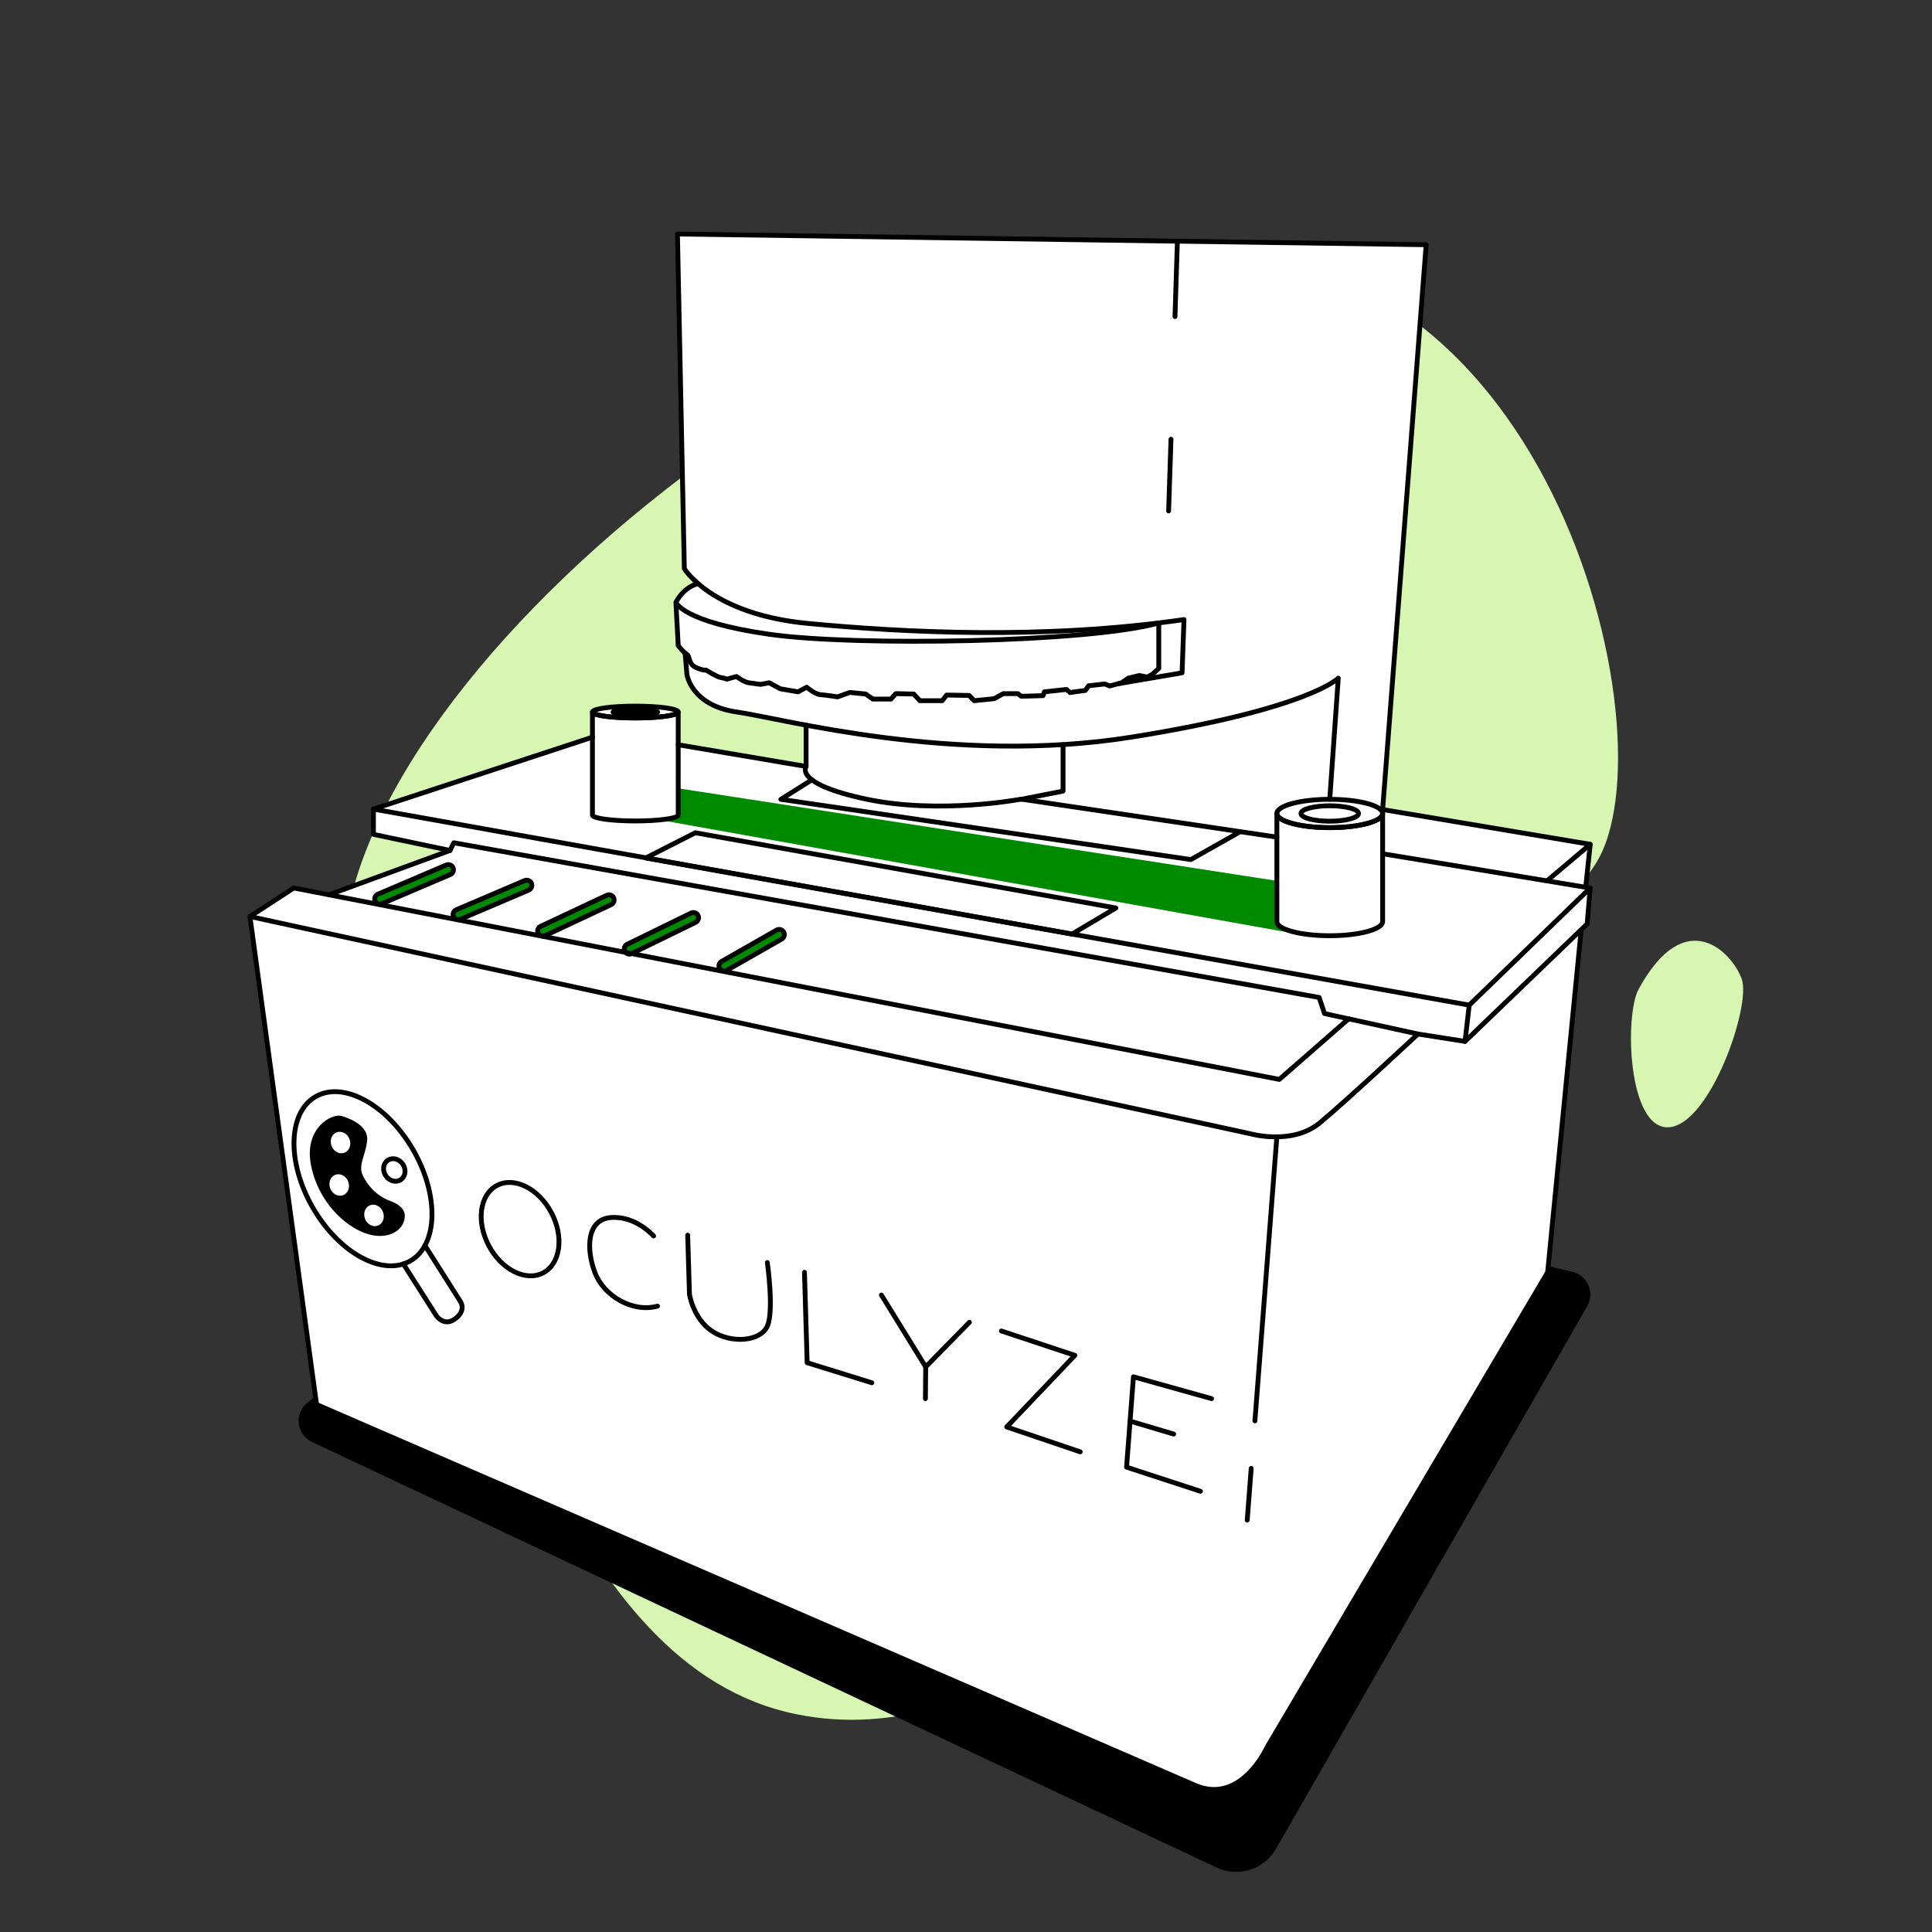<?xml version="1.0" encoding="UTF-8" standalone="no"?>
<!DOCTYPE svg PUBLIC "-//W3C//DTD SVG 1.1//EN" "http://www.w3.org/Graphics/SVG/1.1/DTD/svg11.dtd">
<svg width="100%" height="100%" viewBox="0 0 1667 1667" version="1.1" xmlns="http://www.w3.org/2000/svg" xmlns:xlink="http://www.w3.org/1999/xlink" xml:space="preserve" xmlns:serif="http://www.serif.com/" style="fill-rule:evenodd;clip-rule:evenodd;stroke-linecap:round;stroke-linejoin:round;stroke-miterlimit:5.944;">
    <rect x="0" y="0" width="1667" height="1667" fill="#333333" stroke="none"/>
    <g transform="matrix(1,0,0,1,-5625,0)">
        <g id="step-3" serif:id="step 3" transform="matrix(4.167,0,0,4.167,5625,0)">
            <rect x="0" y="0" width="400" height="400" style="fill:none;"/>
            <g id="Layer-7" serif:id="Layer 7">
                <g transform="matrix(1,0,0,1,164.911,50.064)">
                    <path d="M0,304.892C40.319,313.103 82.518,276.28 89.508,229.741C96.497,183.203 149.064,154.512 165.498,128.769C181.932,103.025 155.293,-8.211 74.525,3.244C-6.242,14.699 -116.628,113.389 -89.914,167.683C-63.199,221.977 -47.865,295.144 0,304.892" style="fill:rgb(215,246,178);fill-rule:nonzero;"/>
                </g>
                <g transform="matrix(1,0,0,1,147.045,387.547)">
                    <path d="M0,-163.781L-83.398,-97.091C-86.187,-94.861 -85.67,-90.48 -82.439,-88.96L104.876,-0.84C109.351,1.265 114.693,-0.417 117.154,-4.708L181.62,-117.109C183.228,-119.914 181.676,-123.476 178.527,-124.207L4.103,-164.712C2.665,-165.046 1.153,-164.703 0,-163.781" style="fill-rule:nonzero;"/>
                </g>
                <g transform="matrix(1,0,0,1,329.277,244.522)">
                    <path d="M0,-69.693L-42.983,-76.897L-41.629,-94.479L-33.972,-193.846L-40.335,-193.937L-115.691,-195.016L-189.003,-196.066L-188.841,-188.188L-187.643,-130.015L-187.576,-126.775C-187.576,-126.775 -185.324,-124.204 -185.236,-124.125C-185.148,-124.047 -184.742,-123.687 -184.742,-123.687C-184.742,-123.687 -187.324,-122.66 -188.194,-121.456C-189.063,-120.252 -189.32,-119.304 -189.32,-119.304L-188.844,-110.841L-187.415,-108.901L-186.906,-104.295C-186.906,-104.295 -185.764,-100.772 -183.202,-99.433C-180.64,-98.093 -177.027,-97.085 -177.027,-97.085L-165.178,-94.899L-162.365,-94.366L-162.366,-85.807L-188.508,-90.306L-188.845,-90.528L-189.003,-97.424C-189.003,-97.424 -192.277,-98.156 -195.109,-98.445C-197.941,-98.734 -203.179,-98.484 -204.549,-98.021C-205.918,-97.559 -206.604,-97.212 -206.604,-97.212L-206.603,-91.893L-218.149,-88.098L-248.527,-78.114L-251.952,-76.988L-251.951,-71.755L-236.5,-68.51L-237.164,-68.033L-260.97,-59.309L-268.441,-60.655L-277.525,-54.747L-274.536,-32.137L-263.748,46.162L-238.492,57.242L-84.632,123.933C-84.632,123.933 -79.735,126.373 -77.346,126.015C-74.957,125.657 -72.984,125.115 -71.114,123.067C-69.244,121.019 -66.916,117.583 -65.899,115.542C-64.882,113.501 -50.023,88.67 -50.023,88.67L-31.973,58.118L-17.718,33.991L-9.88,20.724L-8.818,18.925L-7.471,5.178L-4.829,-21.783L-2.487,-45.683L-1.897,-51.99L-0.635,-53.204L-0.001,-60.655L-0.937,-60.81L-0.237,-67.443L0,-69.693Z" style="fill:white;fill-rule:nonzero;"/>
                </g>
                <g transform="matrix(1,0,0,1,78.658,178.881)">
                    <path d="M0,8.332C-0.415,8.332 -0.811,8.088 -0.985,7.681C-1.216,7.138 -0.964,6.509 -0.42,6.276L13.747,0.233C14.288,0 14.92,0.253 15.152,0.798C15.384,1.342 15.132,1.971 14.588,2.202L0.42,8.245C0.283,8.305 0.141,8.332 0,8.332" style="fill:rgb(0,138,0);fill-rule:nonzero;"/>
                </g>
                <g transform="matrix(1,0,0,1,94.888,182.107)">
                    <path d="M0,8.331C-0.415,8.331 -0.811,8.087 -0.984,7.68C-1.216,7.137 -0.964,6.508 -0.421,6.275L13.747,0.231C14.288,0 14.919,0.252 15.152,0.796C15.384,1.34 15.132,1.969 14.588,2.201L0.42,8.244C0.283,8.304 0.14,8.331 0,8.331" style="fill:rgb(0,138,0);fill-rule:nonzero;"/>
                </g>
                <g transform="matrix(1,0,0,1,112.394,185.125)">
                    <path d="M0,8.726C-0.402,8.726 -0.788,8.499 -0.97,8.111C-1.221,7.575 -0.991,6.939 -0.455,6.687L13.246,0.252C13.781,0 14.419,0.232 14.669,0.766C14.92,1.301 14.69,1.938 14.155,2.19L0.453,8.625C0.307,8.693 0.151,8.726 0,8.726" style="fill:rgb(0,138,0);fill-rule:nonzero;"/>
                </g>
                <g transform="matrix(1,0,0,1,130.326,188.797)">
                    <path d="M0,8.768C-0.396,8.768 -0.776,8.547 -0.963,8.168C-1.222,7.637 -1.003,6.996 -0.472,6.736L12.78,0.26C13.312,0 13.952,0.22 14.213,0.751C14.472,1.282 14.252,1.923 13.721,2.183L0.469,8.659C0.318,8.733 0.158,8.768 0,8.768" style="fill:rgb(0,138,0);fill-rule:nonzero;"/>
                </g>
                <g transform="matrix(1,0,0,1,149.942,192.294)">
                    <path d="M0,8.789C-0.372,8.789 -0.734,8.596 -0.932,8.249C-1.224,7.735 -1.044,7.082 -0.531,6.789L10.862,0.294C11.375,0 12.029,0.18 12.323,0.695C12.615,1.208 12.435,1.862 11.923,2.154L0.529,8.648C0.361,8.744 0.18,8.789 0,8.789" style="fill:rgb(0,138,0);fill-rule:nonzero;"/>
                </g>
                <g transform="matrix(1,0,0,1,264.394,174.42)">
                    <path d="M0,7.971L-123.678,-11.144L-124.268,-5.339C-124.268,-5.339 -122.924,-4.88 -127.815,-4.642L4.988,19.115C4.988,19.115 0.752,18.888 0,16.402C-0.752,13.915 0,7.971 0,7.971" style="fill:rgb(0,138,0);fill-rule:nonzero;"/>
                </g>
                <g transform="matrix(1,0,0,1,51.753,217.597)">
                    <path d="M0,-27.821L9.083,-33.73L213.15,5.909L227.499,-6.633" style="fill:none;fill-rule:nonzero;stroke:black;stroke-width:1px;"/>
                </g>
                <g transform="matrix(1,0,0,1,304.225,173.516)">
                    <path d="M0,34.61L-226.899,-5.981L-226.899,-0.749L-211.043,2.581L-210.25,0.995L-31.078,33.024L-29.968,36.355L-10.616,40.591" style="fill:none;fill-rule:nonzero;stroke:black;stroke-width:1px;"/>
                </g>
                <g transform="matrix(0,-1,-1,0,131.553,138.559)">
                    <ellipse cx="-8.879" cy="0" rx="1.229" ry="8.879" style="fill:none;stroke:black;stroke-width:1px;"/>
                </g>
                <g transform="matrix(0,1,1,0,131.554,142.823)">
                    <ellipse cx="4.614" cy="0" rx="0.435" ry="4.614" style="fill:none;stroke:black;stroke-width:1px;"/>
                </g>
                <g transform="matrix(1,0,0,1,131.553,168.764)">
                    <path d="M0,-20.097C-4.904,-20.097 -8.88,-20.647 -8.88,-21.326L-8.88,0C-8.88,0.679 -4.904,1.229 0,1.229C4.904,1.229 8.88,0.679 8.88,0L8.88,-21.326C8.88,-20.647 4.904,-20.097 0,-20.097Z" style="fill:none;fill-rule:nonzero;stroke:black;stroke-width:1px;"/>
                </g>
                <g transform="matrix(0,-1,-1,0,275.344,157.493)">
                    <ellipse cx="-10.951" cy="0" rx="2.934" ry="10.951" style="fill:none;stroke:black;stroke-width:1px;"/>
                </g>
                <g transform="matrix(0,-1,-1,0,275.344,162.482)">
                    <ellipse cx="-5.962" cy="0" rx="1.598" ry="5.962" style="fill:none;stroke:black;stroke-width:1px;"/>
                </g>
                <g transform="matrix(1,0,0,1,275.344,190.821)">
                    <path d="M0,-19.443C-6.048,-19.443 -10.95,-20.757 -10.95,-22.377L-10.95,-0C-10.95,1.62 -6.048,2.934 0,2.934C6.048,2.934 10.95,1.62 10.95,-0L10.95,-22.377C10.95,-20.757 6.048,-19.443 0,-19.443Z" style="fill:none;fill-rule:nonzero;stroke:black;stroke-width:1px;"/>
                </g>
                <g transform="matrix(-0.987,-0.163,-0.163,0.987,287.158,173.327)">
                    <path d="M-43.272,3.545L0.29,3.545" style="fill:none;fill-rule:nonzero;stroke:black;stroke-width:1px;"/>
                </g>
                <g transform="matrix(-0.989,-0.147,-0.147,0.989,142.525,145.178)">
                    <path d="M-124.699,9.939L-71.187,9.939C-71.187,9.939 -55.037,15.59 -39.509,14.663C-23.981,13.737 -26.117,9.792 -26.117,9.792L0.737,9.247" style="fill:none;fill-rule:nonzero;stroke:black;stroke-width:1px;"/>
                </g>
                <g transform="matrix(0.95,-0.312,-0.312,-0.95,80.787,174.242)">
                    <path d="M-1.193,7.453L46.542,7.452" style="fill:none;fill-rule:nonzero;stroke:black;stroke-width:1px;"/>
                </g>
                <g transform="matrix(1,0,0,1,320.327,167.536)">
                    <path d="M0,14.855L8.95,7.294L-34.575,0" style="fill:none;fill-rule:nonzero;stroke:black;stroke-width:1px;"/>
                </g>
                <g transform="matrix(1,0,0,1,328.213,215.637)">
                    <path d="M0,-30.728L-23.989,-7.51L-24.854,0" style="fill:none;fill-rule:nonzero;stroke:black;stroke-width:1px;"/>
                </g>
                <g transform="matrix(1,0,0,1,327.396,365.04)">
                    <path d="M0,-172.384L-6.936,-101.593L-64.969,-3.365C-64.969,-3.365 -70.352,8.789 -79.948,4.63L-261.848,-74.215L-275.643,-175.265L-68.48,-130.277C-68.48,-130.277 -59.79,-127.799 -54.054,-132.579C-48.318,-137.359 -33.788,-150.933 -33.788,-150.933L-24.037,-149.404L1.246,-173.722L1.881,-181.173L0.818,-180.131" style="fill:none;fill-rule:nonzero;stroke:black;stroke-width:1px;"/>
                </g>
                <g transform="matrix(-0.105,0.994,0.994,0.105,333.178,180.202)">
                    <path d="M-4.935,-4.442L3.998,-4.442" style="fill:none;fill-rule:nonzero;stroke:black;stroke-width:1px;"/>
                </g>
                <g transform="matrix(1,0,0,1,286.294,48.457)">
                    <path d="M0,119.169L9.011,2.22L-146.02,0L-144.593,69.29C-144.593,69.29 -138.964,78.725 -119.065,80.627C-99.166,82.531 -70.07,84.036 -41.133,79.834L-41.529,90.855L-54.886,93.148" style="fill:none;fill-rule:nonzero;stroke:black;stroke-width:1px;"/>
                </g>
                <g transform="matrix(1,0,0,1,141.863,165.509)">
                    <path d="M0,-30.265L0.375,-25.849C0.375,-25.849 1.261,-19.418 10.739,-18.071C20.217,-16.726 55.652,-7.012 92.437,-12.879C129.223,-18.746 135.248,-25.088 135.248,-25.088L133.48,0" style="fill:none;fill-rule:nonzero;stroke:black;stroke-width:1px;"/>
                </g>
                <g transform="matrix(0,-1,-1,0,171.192,154.435)">
                    <path d="M-4.28,4.28L4.28,4.28" style="fill:none;fill-rule:nonzero;stroke:black;stroke-width:1px;"/>
                </g>
                <g transform="matrix(-0.939,0.344,0.344,0.939,70.467,189.313)">
                    <path d="M-25.875,-4.592L0.815,-4.592" style="fill:none;fill-rule:nonzero;stroke:black;stroke-width:1px;"/>
                </g>
                <g transform="matrix(-0.5,-0.866,-0.866,0.5,64.779,238.085)">
                    <ellipse cx="-10.381" cy="-5.994" rx="19.633" ry="11.987" style="fill:none;stroke:black;stroke-width:1px;"/>
                </g>
                <g transform="matrix(0.535,0.845,0.845,-0.535,96.035,259.984)">
                    <path d="M-6.058,-5.683L7.678,-5.683C7.678,-5.683 10.066,-5.551 10.112,-8.826C10.148,-11.298 7.591,-11.467 7.591,-11.467L-5.234,-11.498" style="fill:none;fill-rule:nonzero;stroke:black;stroke-width:1px;"/>
                </g>
                <g transform="matrix(1,0,0,1,80.787,238.645)">
                    <path d="M0,10.023C-2.943,8.91 -4.67,6.781 -5.627,4.82C-6.696,2.631 -5.171,0.795 -4.774,-2.308C-4.376,-5.411 -7.955,-6.922 -10.024,-7.558C-12.092,-8.194 -17.9,-5.013 -16.388,2.625C-14.877,10.262 -9.388,15.195 -5.171,16.706C-0.954,18.217 1.989,16.467 2.733,14.558C3.477,12.649 2.943,11.137 0,10.023M-9.722,8.825C-10.746,9.226 -11.944,8.609 -12.398,7.447C-12.853,6.286 -12.393,5.019 -11.369,4.619C-10.346,4.218 -9.148,4.835 -8.693,5.996C-8.238,7.158 -8.699,8.424 -9.722,8.825M-9.454,0.036C-10.476,0.436 -11.674,-0.181 -12.13,-1.342C-12.584,-2.503 -12.123,-3.769 -11.101,-4.171C-10.078,-4.571 -8.879,-3.954 -8.424,-2.793C-7.969,-1.631 -8.43,-0.365 -9.454,0.036M-2.521,15.127C-3.544,15.528 -4.743,14.911 -5.197,13.749C-5.652,12.588 -5.192,11.321 -4.168,10.921C-3.145,10.52 -1.947,11.137 -1.492,12.299C-1.037,13.46 -1.498,14.727 -2.521,15.127" style="fill-rule:nonzero;"/>
                </g>
                <g transform="matrix(0.837,-0.547,-0.547,-0.837,83.862,243.234)">
                    <ellipse cx="-1.323" cy="2.025" rx="2.134" ry="2.419" style="fill:none;stroke:black;stroke-width:1px;"/>
                </g>
                <g transform="matrix(-0.883,0.469,0.469,0.883,116.17,260.245)">
                    <ellipse cx="4.8" cy="-9.04" rx="7.326" ry="10.237" style="fill:none;stroke:black;stroke-width:1px;"/>
                </g>
                <g transform="matrix(1,0,0,1,135.336,267.687)">
                    <path d="M0,-11.763C0,-11.763 -3.657,-15.955 -8.802,-15.582C-13.947,-15.21 -13.947,-8.95 -12.149,-4.177C-10.351,0.596 -4.401,4.192 0.806,2.766" style="fill:none;fill-rule:nonzero;stroke:black;stroke-width:1px;"/>
                </g>
                <g transform="matrix(0.03,1,1,-0.03,162.332,257.717)">
                    <path d="M-2.561,-19.861L9.656,-19.861C9.656,-19.861 14.759,-19.272 17.482,-15.386C20.205,-11.5 19.891,-5.475 16.776,-3.953C13.659,-2.433 3.6,-3.552 3.6,-3.552" style="fill:none;fill-rule:nonzero;stroke:black;stroke-width:1px;"/>
                </g>
                <g transform="matrix(1,0,0,1,166.577,286.321)">
                    <path d="M0,-22.873L0.557,-4.153L13.947,0" style="fill:none;fill-rule:nonzero;stroke:black;stroke-width:1px;"/>
                </g>
                <g transform="matrix(1,0,0,1,182.508,283.036)">
                    <path d="M0,-14.877L9.174,0L18.224,-9.236" style="fill:none;fill-rule:nonzero;stroke:black;stroke-width:1px;"/>
                </g>
                <g transform="matrix(-0.009,1,1,0.009,194.936,286.382)">
                    <path d="M-3.317,-3.286L3.255,-3.286" style="fill:none;fill-rule:nonzero;stroke:black;stroke-width:1px;"/>
                </g>
                <g transform="matrix(1,0,0,1,207.345,300.624)">
                    <path d="M0,-25.027L15.222,-19.979L1.11,-5.153L16.331,0" style="fill:none;fill-rule:nonzero;stroke:black;stroke-width:1px;"/>
                </g>
                <g transform="matrix(1,0,0,1,250.87,304.269)">
                    <path d="M0,-14.663L-16.173,-19.184L-17.6,-0.474L-2.299,4.521" style="fill:none;fill-rule:nonzero;stroke:black;stroke-width:1px;"/>
                </g>
                <g transform="matrix(-0.959,-0.285,-0.285,0.959,234.566,293.029)">
                    <path d="M-9.218,1.339L0.195,1.34" style="fill:none;fill-rule:nonzero;stroke:black;stroke-width:1px;"/>
                </g>
                <g transform="matrix(-0.077,0.997,0.997,0.077,263.976,310.229)">
                    <path d="M-5.788,-5.357L4.959,-5.357" style="fill:none;fill-rule:nonzero;stroke:black;stroke-width:1px;"/>
                </g>
                <g transform="matrix(-0.077,0.997,0.997,0.077,291.26,269.344)">
                    <path d="M-31.768,-29.405L27.218,-29.405" style="fill:none;fill-rule:nonzero;stroke:black;stroke-width:1px;"/>
                </g>
                <g transform="matrix(-0.033,0.999,0.999,0.033,249.639,98.861)">
                    <path d="M-7.675,-7.43L7.191,-7.43" style="fill:none;fill-rule:nonzero;stroke:black;stroke-width:1px;"/>
                </g>
                <g transform="matrix(-0.032,0.999,0.999,0.032,251.335,58.251)">
                    <path d="M-8.063,-7.805L7.556,-7.805" style="fill:none;fill-rule:nonzero;stroke:black;stroke-width:1px;"/>
                </g>
                <g transform="matrix(1,0,0,1,78.658,178.881)">
                    <path d="M0,8.332C-0.415,8.332 -0.811,8.088 -0.985,7.681C-1.216,7.138 -0.964,6.509 -0.42,6.276L13.747,0.233C14.288,0 14.92,0.253 15.152,0.798C15.384,1.342 15.132,1.971 14.588,2.202L0.42,8.245C0.283,8.305 0.141,8.332 0,8.332Z" style="fill:none;fill-rule:nonzero;stroke:black;stroke-width:1px;stroke-linecap:butt;stroke-linejoin:miter;"/>
                </g>
                <g transform="matrix(1,0,0,1,94.888,182.107)">
                    <path d="M0,8.331C-0.415,8.331 -0.811,8.087 -0.984,7.68C-1.216,7.137 -0.964,6.508 -0.421,6.275L13.747,0.231C14.288,0 14.919,0.252 15.152,0.796C15.384,1.34 15.132,1.969 14.588,2.201L0.42,8.244C0.283,8.304 0.14,8.331 0,8.331Z" style="fill:none;fill-rule:nonzero;stroke:black;stroke-width:1px;stroke-linecap:butt;stroke-linejoin:miter;"/>
                </g>
                <g transform="matrix(1,0,0,1,112.394,185.125)">
                    <path d="M0,8.726C-0.402,8.726 -0.788,8.499 -0.97,8.111C-1.221,7.575 -0.991,6.939 -0.455,6.687L13.246,0.252C13.781,0 14.419,0.232 14.669,0.766C14.92,1.301 14.69,1.938 14.155,2.19L0.453,8.625C0.307,8.693 0.151,8.726 0,8.726Z" style="fill:none;fill-rule:nonzero;stroke:black;stroke-width:1px;stroke-linecap:butt;stroke-linejoin:miter;"/>
                </g>
                <g transform="matrix(1,0,0,1,130.326,188.797)">
                    <path d="M0,8.768C-0.396,8.768 -0.776,8.547 -0.963,8.168C-1.222,7.637 -1.003,6.996 -0.472,6.736L12.78,0.26C13.312,0 13.952,0.22 14.213,0.751C14.472,1.282 14.252,1.923 13.721,2.183L0.469,8.659C0.318,8.733 0.158,8.768 0,8.768Z" style="fill:none;fill-rule:nonzero;stroke:black;stroke-width:1px;stroke-linecap:butt;stroke-linejoin:miter;"/>
                </g>
                <g transform="matrix(1,0,0,1,149.942,192.294)">
                    <path d="M0,8.789C-0.372,8.789 -0.734,8.596 -0.932,8.249C-1.224,7.735 -1.044,7.082 -0.531,6.789L10.862,0.294C11.375,0 12.029,0.18 12.323,0.695C12.615,1.208 12.435,1.862 11.923,2.154L0.529,8.648C0.361,8.744 0.18,8.789 0,8.789Z" style="fill:none;fill-rule:nonzero;stroke:black;stroke-width:1px;stroke-linecap:butt;stroke-linejoin:miter;"/>
                </g>
                <g transform="matrix(1,0,0,1,211.468,154.179)">
                    <path d="M0,11.331L8.651,9.63L8.651,0" style="fill:none;fill-rule:nonzero;stroke:black;stroke-width:1px;"/>
                </g>
                <g transform="matrix(1,0,0,1,139.958,141.202)">
                    <path d="M0,-16.478C0,-16.478 1.32,-12.438 19.299,-9.869C37.277,-7.301 85.739,-8.169 99.982,-12.213L99.982,-2.793L98.646,-1.582L97.602,-0.997L95.973,-1.331L93.677,-0.788L92.299,0.172L89.835,0.841L88.792,0.423L85.451,0.799L84.783,1.759C84.783,1.759 81.36,2.218 81.485,2.218C81.61,2.218 80.9,1.551 80.9,1.551L76.307,2.052L76.015,2.844L71.506,2.97L70.796,2.427L67.789,2.427L65.911,3.471L61.736,3.888L60.733,2.802L56.057,2.719L55.138,3.888L50.504,3.888L49.251,2.51L45.535,2.427L44.533,3.554L40.774,3.554L39.314,2.51L36.014,2.177L33.468,3.095C33.468,3.095 31.088,2.719 29.918,2.635C28.75,2.552 27.079,1.091 27.079,1.091L25.284,2.052L21.61,1.425L19.313,0.172L17.56,0.507C17.56,0.507 16.098,0.34 15.054,0.172C14.01,0.005 12.549,-1.122 12.549,-1.122L10.545,-0.579C10.545,-0.579 10.044,-0.788 9.25,-0.913C8.457,-1.039 6.263,-2.446 6.263,-2.446C6.263,-2.446 5.708,-2.287 4.122,-3.001C2.537,-3.714 2.854,-5.458 2.289,-5.696C1.724,-5.934 0.475,-7.52 0.475,-7.52L0,-16.478C1.745,-19.807 4.578,-20.366 4.578,-20.366" style="fill:none;fill-rule:nonzero;stroke:black;stroke-width:1px;"/>
                </g>
                <g transform="matrix(1,0,0,1,256.721,167.207)">
                    <path d="M0,5.05L-10.143,10.779L-95.033,-1.698L-88.614,-5.729" style="fill:none;fill-rule:nonzero;stroke:black;stroke-width:1px;"/>
                </g>
                <g transform="matrix(0.86,-0.511,-0.511,-0.86,221.773,171.739)">
                    <path d="M-10.905,-18.727L-0.33,-18.727L-67.215,39.13L-78.702,39.882L-10.905,-18.727Z" style="fill:none;fill-rule:nonzero;stroke:black;stroke-width:1px;"/>
                </g>
                <g transform="matrix(1,0,0,1,339.292,216.189)">
                    <path d="M0,-11.35C-2.941,-5.952 -2.261,17.784 6.281,17.225C14.823,16.665 23.365,-7.956 21.355,-13.483C19.345,-19.01 9.689,-29.134 0,-11.35" style="fill:rgb(215,246,178);fill-rule:nonzero;"/>
                </g>
            </g>
        </g>
    </g>
</svg>
